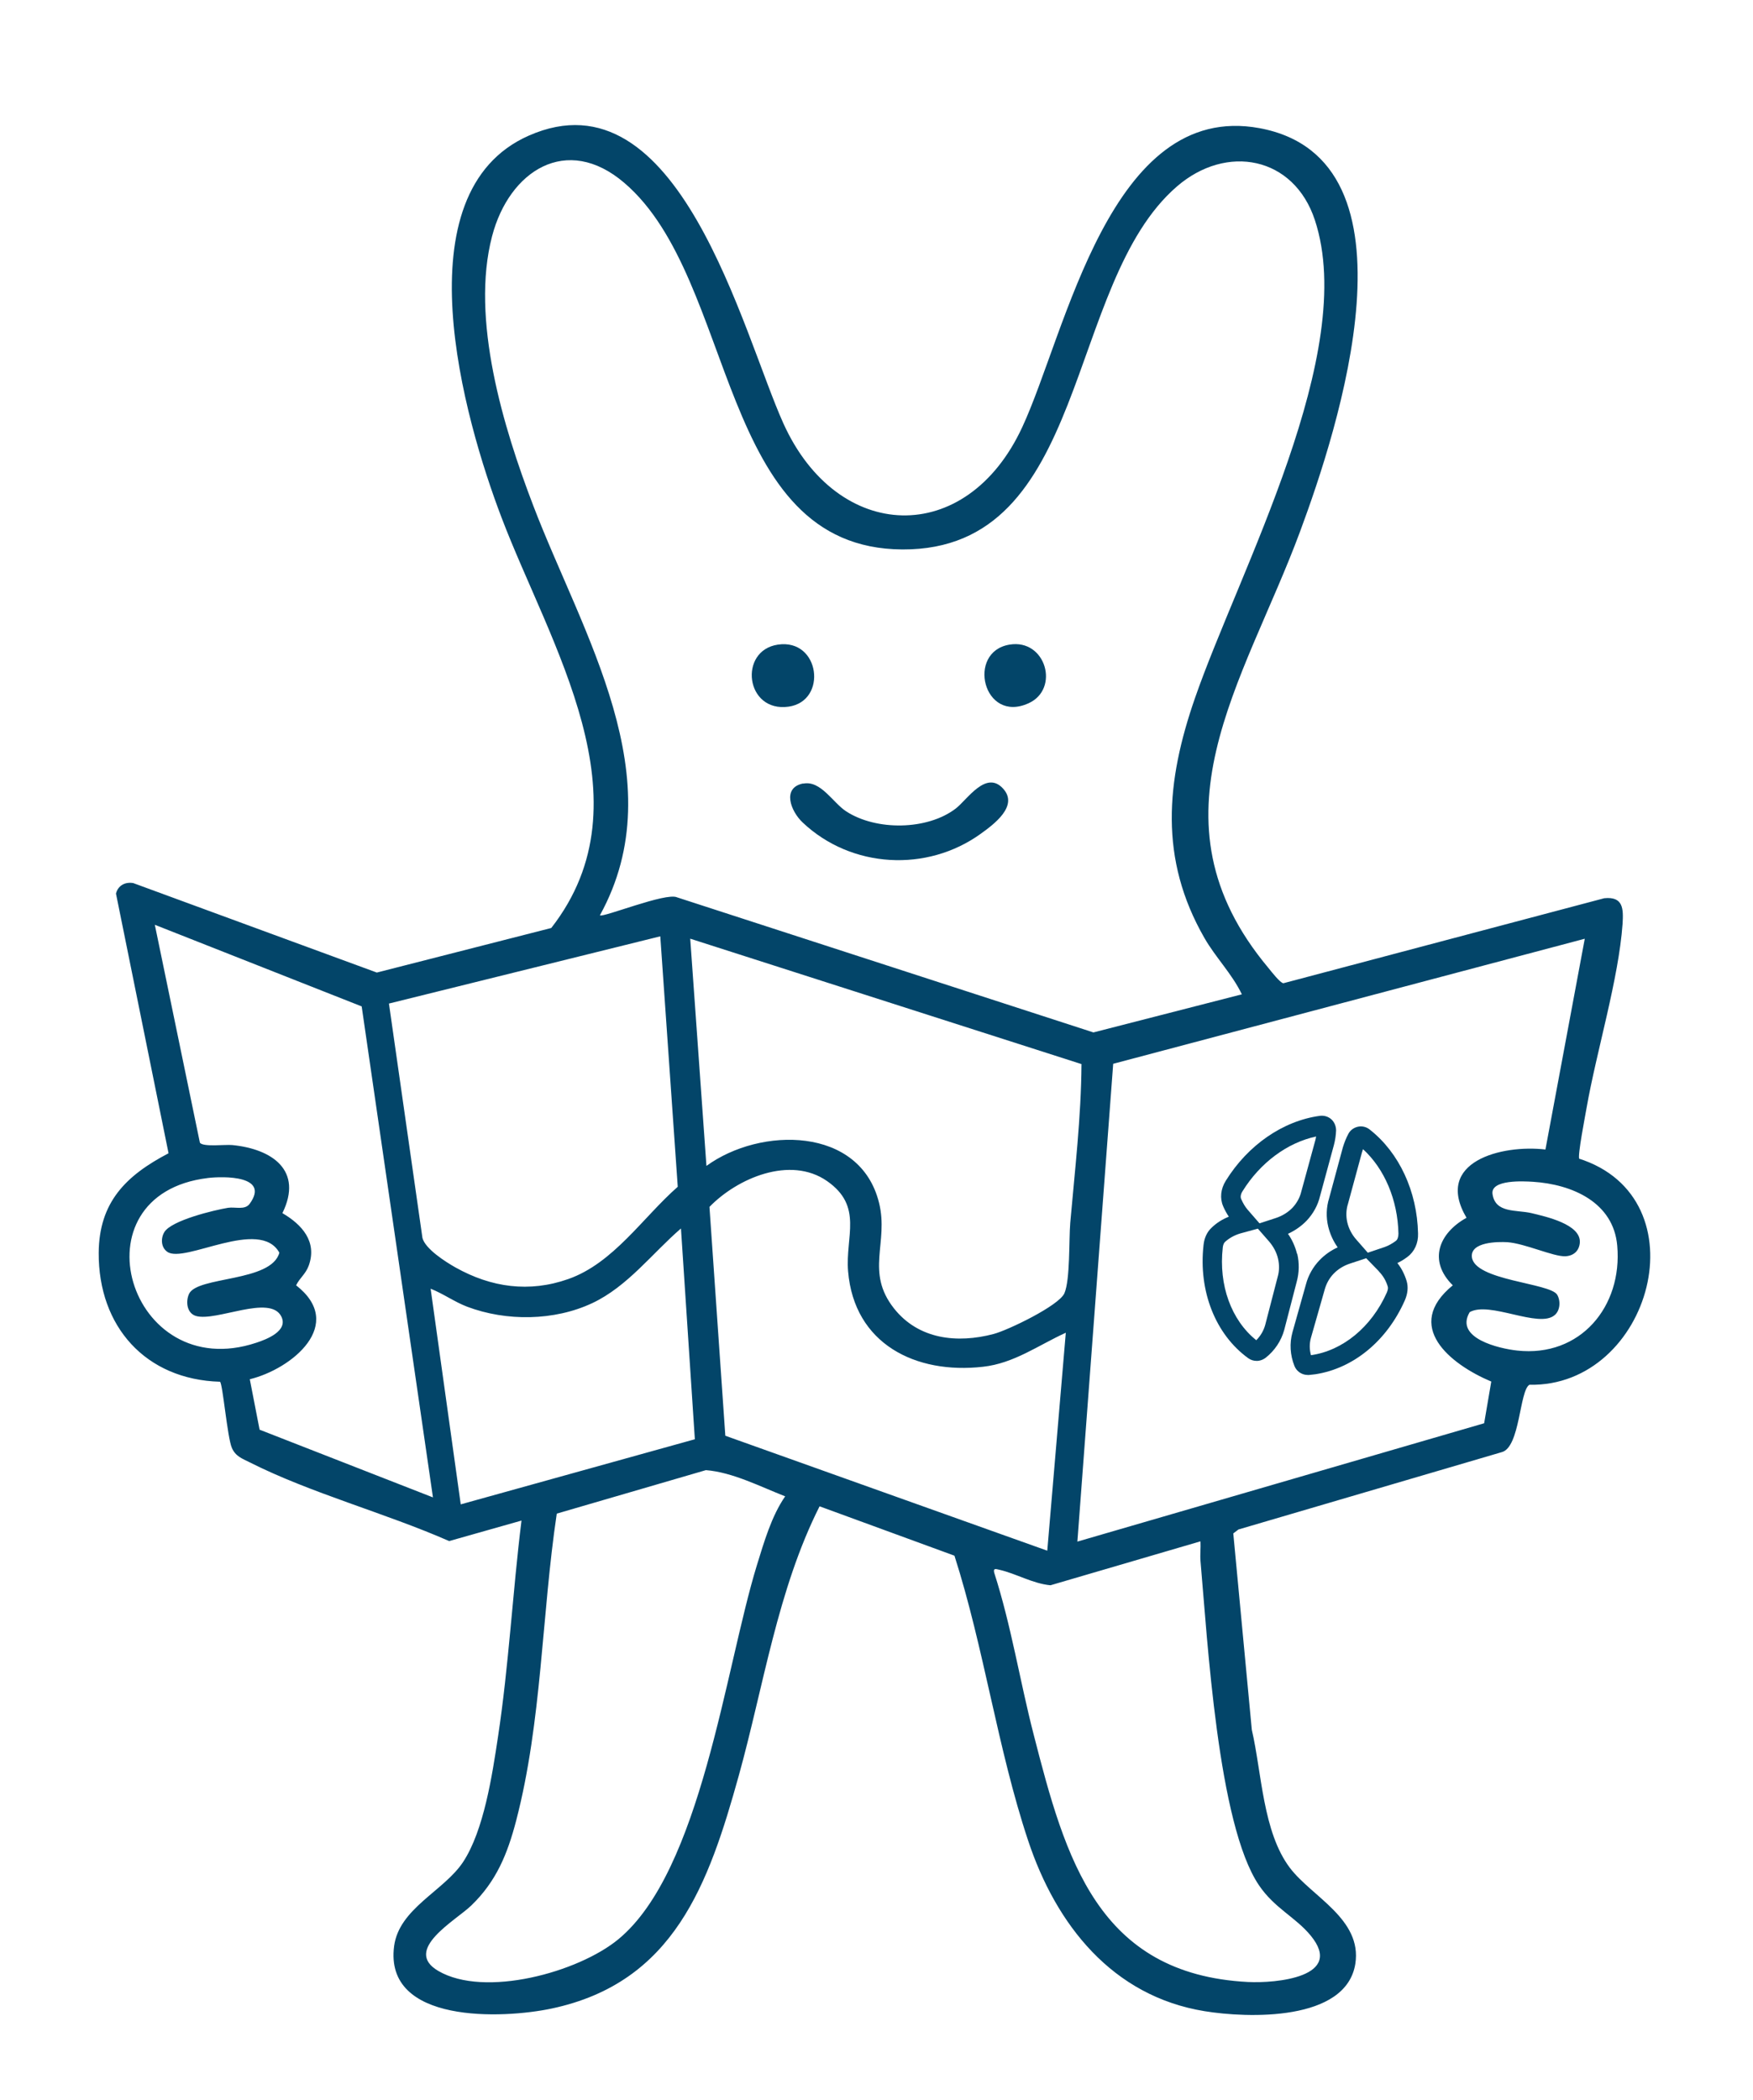 <?xml version="1.0" encoding="UTF-8"?>
<svg id="Vrstva_1" data-name="Vrstva 1" xmlns="http://www.w3.org/2000/svg" viewBox="0 0 98.39 117.85">
  <defs>
    <style>
      .cls-1 {
        fill: #034569;
      }
    </style>
  </defs>
  <path class="cls-1" d="M88.59,65c7.03,2.21,4.07,12.84-2.75,12.7-.56.33-.52,3.51-1.55,3.78l-14.78,4.34-.29.22,1.04,11.02c.56,2.4.61,5.73,2.14,7.75,1.23,1.62,4.06,2.87,3.67,5.38-.52,3.25-6.05,3.05-8.45,2.66-5.19-.84-8.35-4.85-9.92-9.59-1.71-5.14-2.47-10.79-4.13-15.97l-7.57-2.77c-2.36,4.68-3.14,10.09-4.54,15.13-1.68,6.03-3.61,11.59-10.5,13.05-2.73.58-9.41.87-8.84-3.5.28-2.12,2.79-3.09,3.87-4.72,1.17-1.77,1.64-4.9,1.96-7.02.61-4.02.82-8.11,1.32-12.14l-4.06,1.15c-3.57-1.57-7.75-2.68-11.2-4.42-.42-.21-.8-.34-1-.82-.25-.59-.51-3.58-.66-3.7-4.18-.12-6.83-3.1-6.81-7.23.02-2.85,1.53-4.34,3.92-5.59l-2.95-14.57c.11-.45.51-.67.97-.59l13.67,5.02,9.79-2.5c5.6-7.17-.08-15.9-2.79-23.03-2.11-5.53-5.73-18.23,1.53-21.43,8.43-3.72,12,11.08,14.29,16.15,3.04,6.72,10.27,6.96,13.4.22,2.47-5.3,4.92-18.34,13.32-16.79,9.4,1.74,4.38,16.97,2.28,22.63-3.16,8.52-8.8,16.1-1.78,24.49.18.22.65.83.84.86l18.01-4.77c1.07-.11,1.08.59,1.03,1.43-.22,3.11-1.46,7.14-2.02,10.33-.07.42-.52,2.7-.41,2.87ZM69.7,55.79c-.55-1.15-1.47-2.06-2.1-3.16-2.55-4.44-2.16-8.77-.53-13.46,2.48-7.15,9.18-19.38,6.73-26.82-1.18-3.58-4.96-4.29-7.74-1.89-6.34,5.47-4.89,20.42-15.41,20.37-10.44-.05-9.24-15.13-15.61-20.57-3.24-2.77-6.46-.67-7.42,2.99-1.22,4.64.63,10.74,2.31,15.12,2.74,7.18,7.96,15.34,3.74,22.99.17.14,3.71-1.3,4.33-1.01l23.37,7.58,8.34-2.14ZM24.3,84.02l-4-27.55-11.61-4.58,2.53,12.23c.19.25,1.42.09,1.82.13,2.23.22,3.99,1.42,2.81,3.82,1.1.64,1.96,1.6,1.48,2.94-.18.49-.5.68-.71,1.11,2.81,2.19-.23,4.69-2.6,5.27l.55,2.83,9.73,3.8ZM37.05,52.54l-15.22,3.77,1.88,13.15c.16.62,1.29,1.34,1.86,1.66,2,1.12,4.13,1.42,6.32.65,2.54-.89,4.19-3.46,6.15-5.18l-.98-14.05ZM60.71,59.71l-21.97-7.04.91,12.75c3.02-2.2,8.63-2.24,9.69,2.08.55,2.23-.79,3.86.84,5.92,1.38,1.74,3.55,1.97,5.59,1.43.8-.21,3.65-1.58,3.97-2.28.33-.76.25-3.01.33-3.96.26-2.96.61-5.93.63-8.89ZM88.96,52.67l-26.48,7.02-2.01,26.81,22.83-6.64.4-2.34c-2.33-.98-4.95-3.12-2.16-5.4-1.4-1.38-.78-2.93.77-3.79-1.86-3.16,2-4.12,4.43-3.83l2.21-11.84ZM59.82,74.78c-1.54.7-2.91,1.72-4.65,1.91-3.78.43-7.23-1.28-7.57-5.36-.16-1.95.86-3.64-1.18-5.06-2.07-1.44-5.04-.16-6.6,1.45l.89,12.84,18.07,6.45,1.04-12.23ZM11.66,66.1c-7.61.92-4.44,11.63,2.73,9.24.58-.19,1.8-.66,1.4-1.47-.63-1.26-3.65.3-4.79-.03-.51-.15-.59-.8-.39-1.24.47-1,4.62-.65,5.07-2.31-1.1-1.99-5.33.63-6.29-.05-.36-.25-.37-.76-.17-1.1.39-.66,2.79-1.24,3.58-1.37.41-.06.94.14,1.21-.22,1.16-1.59-1.45-1.56-2.36-1.45ZM82.48,73.64c-.84,1.45,1.66,2.03,2.67,2.14,3.55.39,5.92-2.47,5.62-5.88-.21-2.44-2.53-3.45-4.74-3.59-.5-.03-2.38-.14-2.26.69.16,1.09,1.34.87,2.19,1.07.78.19,2.79.62,2.71,1.66-.04.47-.36.74-.82.76-.68.02-2.26-.72-3.25-.79-.53-.03-2.06-.02-1.99.82.12,1.34,4.39,1.46,4.79,2.13.2.34.17.88-.14,1.14-.89.77-3.66-.81-4.78-.16ZM39,80.76l-.78-11.83c-1.62,1.4-3,3.26-4.98,4.19-2.13,1-4.82,1.03-7.02.2-.71-.27-1.34-.73-2.05-1.01l1.69,12.1,13.13-3.65ZM39.62,82.49l-8.37,2.44c-.85,5.68-.83,11.66-2.28,17.23-.49,1.87-1.11,3.4-2.52,4.76-.87.84-3.87,2.49-1.85,3.67,2.6,1.52,7.86.08,10.11-1.78,4.64-3.83,5.99-15.18,7.77-20.98.4-1.29.82-2.76,1.59-3.87-1.41-.55-2.95-1.35-4.45-1.47ZM67.36,86.49l-8.4,2.46c-.99-.09-1.94-.66-2.87-.87-.19-.04-.35-.11-.29.16.96,2.98,1.44,6.08,2.22,9.1,1.78,6.94,3.59,13.43,12.02,13.87,1.56.08,5.45-.27,3.52-2.61-.86-1.04-2.03-1.53-2.9-2.82-2.31-3.41-2.89-13.8-3.28-18.19-.03-.37.02-.74,0-1.1Z"/>
  <path class="cls-1" d="M45.08,43.97c.99-.2,1.67,1.08,2.42,1.56,1.68,1.09,4.54,1.06,6.14-.16.65-.5,1.71-2.19,2.67-1.11.87.97-.54,2-1.26,2.52-3.02,2.18-7.27,1.95-10-.63-.67-.63-1.18-1.95.03-2.19Z"/>
  <path class="cls-1" d="M43.66,36.17c2.37-.35,2.8,3.16.61,3.48-2.44.35-2.84-3.15-.61-3.48Z"/>
  <path class="cls-1" d="M56.66,36.17c2.04-.34,2.84,2.49,1.07,3.29-2.55,1.16-3.5-2.89-1.07-3.29Z"/>
  <g>
    <path class="cls-1" d="M76.88,63.38c-.19-.15-.43-.21-.66-.16-.23.05-.43.19-.54.4-.13.24-.23.5-.31.76l-.77,2.85c-.16.51-.18,1.07-.05,1.6.1.41.28.81.53,1.16-.38.17-.73.42-1.01.71-.37.38-.64.86-.77,1.36l-.76,2.7c-.17.62-.13,1.27.11,1.88.12.31.42.51.75.51.02,0,.05,0,.07,0,.12-.01.24-.03.36-.04,2.14-.33,4.02-1.88,5.02-4.15.16-.37.2-.74.1-1.08-.11-.36-.28-.71-.52-1.01.19-.09.39-.21.57-.35.39-.29.61-.77.59-1.31-.05-2.36-1.06-4.53-2.7-5.82ZM77.39,71.34c.24.24.41.54.5.85.03.09,0,.2-.05.33-.86,1.94-2.48,3.27-4.26,3.52-.09-.33-.09-.66,0-.98l.77-2.7c.09-.33.26-.64.5-.89.25-.26.56-.45.92-.57l.91-.3.72.74ZM76.49,64.47c1.22,1.11,1.96,2.86,2,4.75,0,.18-.05.34-.15.41h0c-.2.15-.42.27-.62.34l-.95.32-.64-.73c-.25-.28-.43-.62-.51-.97-.08-.34-.07-.71.04-1.05l.78-2.87c.02-.06.04-.13.06-.19Z"/>
    <path class="cls-1" d="M72.8,70.36h0c-.1-.4-.27-.79-.51-1.13.39-.18.75-.43,1.04-.73.38-.4.64-.88.76-1.39l.78-2.87c.07-.27.11-.54.12-.81,0-.23-.09-.46-.26-.62-.18-.16-.41-.23-.65-.2-2.07.28-4.04,1.64-5.28,3.64-.29.46-.34.99-.15,1.43.09.21.2.41.32.59-.36.14-.69.35-.96.61-.26.24-.42.58-.46.98-.29,2.59.67,5.02,2.51,6.35.14.1.3.15.47.15.04,0,.08,0,.13-.01.13-.02.26-.08.37-.16.51-.4.88-.95,1.05-1.57l.7-2.7c.14-.51.15-1.05.03-1.57ZM70.68,68.63l-.66-.76c-.14-.16-.26-.37-.36-.6-.05-.11-.02-.28.08-.43.99-1.6,2.52-2.73,4.13-3.07-.01.07-.03.13-.04.19l-.79,2.89c-.08.34-.25.65-.49.91-.25.26-.57.46-.93.58l-.92.3ZM68.63,69.99c.02-.14.06-.24.12-.3h0c.24-.22.53-.38.86-.48l.99-.27.63.72c.24.28.42.61.5.96.08.34.08.69-.02,1.03l-.7,2.7c-.09.32-.26.61-.5.85-1.4-1.12-2.12-3.09-1.88-5.2Z"/>
  </g>
</svg>